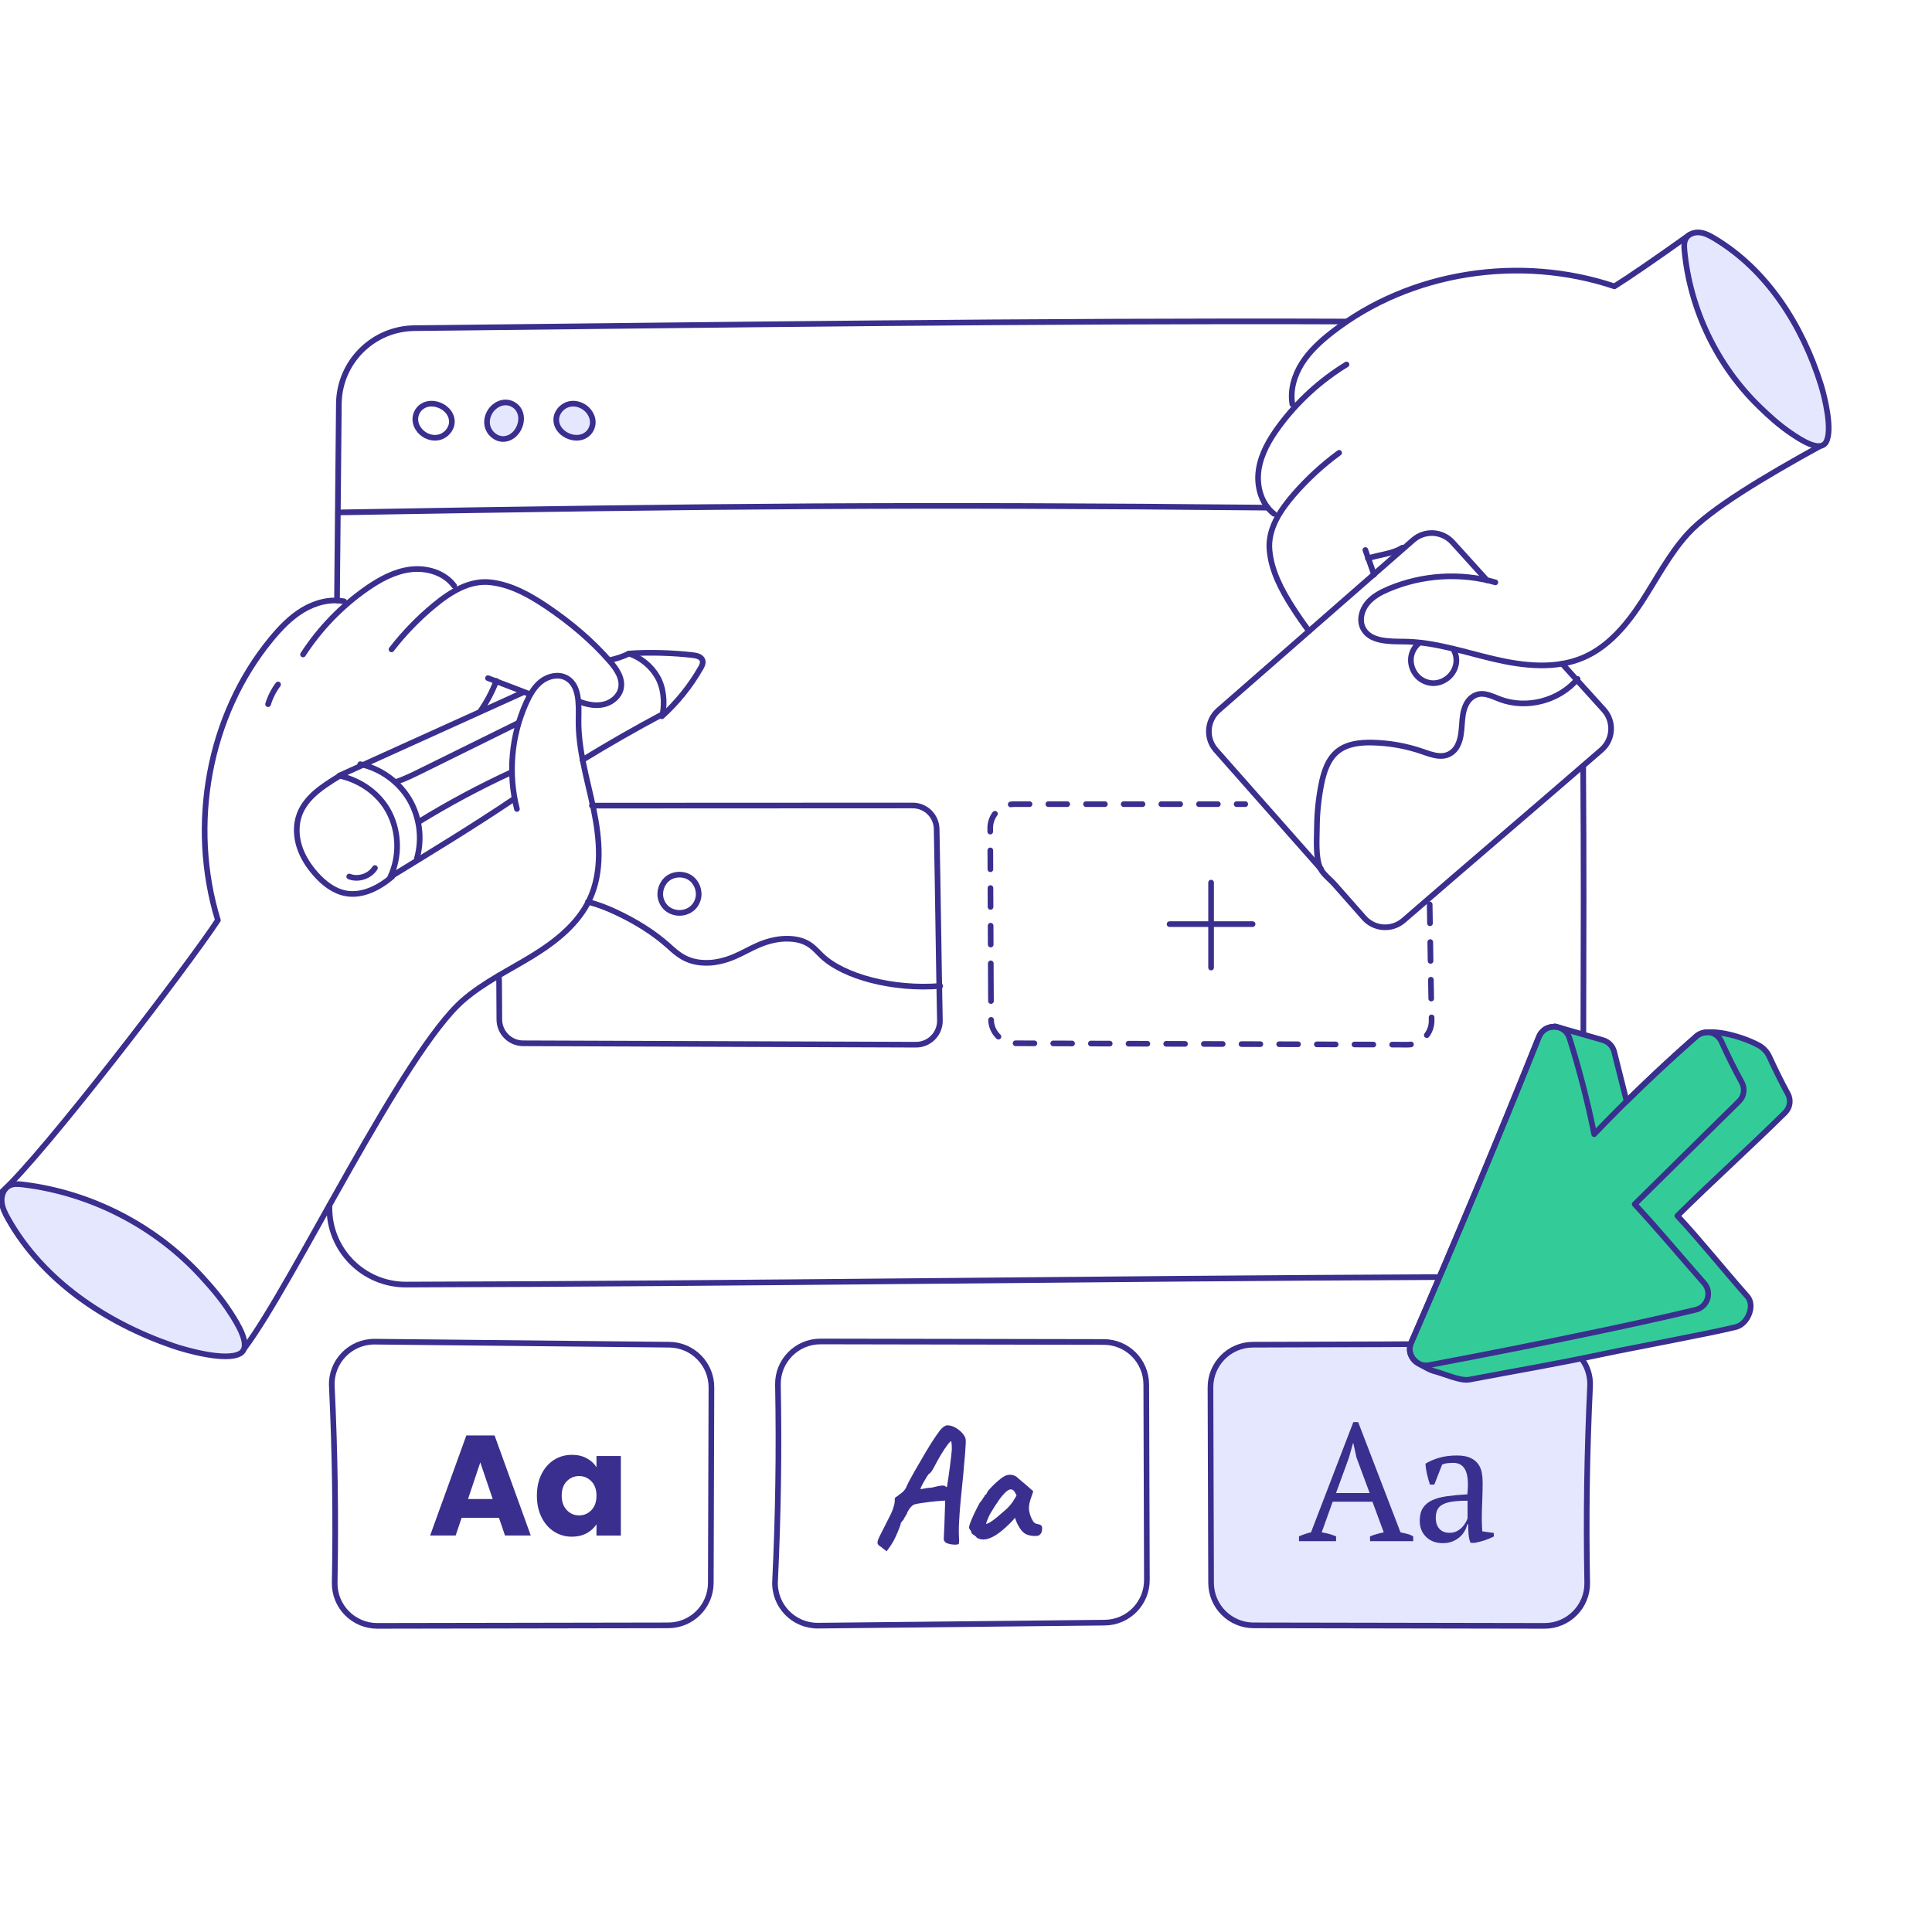 <svg width="1024" height="1024" viewBox="0 0 1024 1024" fill="none" xmlns="http://www.w3.org/2000/svg">
<g clip-path="url(#clip0_29_212)">
<path d="M174.629 638.791L174.613 639.864C174.332 662.458 192.61 680.909 215.204 680.851C396.975 680.372 579.291 677.666 761.136 676.898" stroke="#3A2F8E" stroke-width="3" stroke-linecap="round" stroke-linejoin="round"/>
<path d="M178.613 318.265L179.603 213.896C179.884 191.913 197.65 174.171 219.633 173.932C372.798 172.291 553.08 169.826 713.5 170.417" stroke="#3A2F8E" stroke-width="3" stroke-linecap="round" stroke-linejoin="round"/>
<path d="M839.213 548.754C839.337 494.342 839.485 460.413 839.114 406.001" stroke="#3A2F8E" stroke-width="3" stroke-linecap="round" stroke-linejoin="round"/>
<path d="M179.2 271.593C382.996 268.082 482.564 267.239 672.001 269.064" stroke="#3A2F8E" stroke-width="3" stroke-linecap="round" stroke-linejoin="round"/>
<path d="M129.673 714.426C155.122 680.817 213.669 557.567 245.595 530.039C256.553 520.591 269.789 514.253 282.126 506.686C294.462 499.12 306.427 489.712 312.542 476.592C319.374 461.929 317.897 444.79 314.621 428.946C311.337 413.103 306.37 397.375 306.642 381.193C306.774 373.106 307.203 362.989 300.04 359.243C295.906 357.081 290.617 358.277 286.912 361.124C283.215 363.971 280.838 368.196 278.907 372.446C270.986 389.94 269.22 410.157 273.981 428.764" stroke="#3A2F8E" stroke-width="3" stroke-linecap="round" stroke-linejoin="round"/>
<path d="M0.871 631.833C22.961 612.021 99.158 512.504 115.488 487.723C100.041 437.395 110.282 379.278 143.792 338.679C148.644 332.804 154 327.201 160.535 323.289C167.071 319.37 174.935 317.257 182.411 318.742" stroke="#3A2F8E" stroke-width="3" stroke-linecap="round" stroke-linejoin="round"/>
<path d="M142.093 373.23C143.24 369.484 145.039 365.944 147.374 362.791" stroke="#3A2F8E" stroke-width="3" stroke-linecap="round" stroke-linejoin="round"/>
<path d="M160.618 346.882C169.422 333.283 180.876 321.4 194.145 312.109C201.217 307.158 209.048 302.85 217.613 301.802C226.178 300.763 235.618 303.543 240.718 310.508" stroke="#3A2F8E" stroke-width="3" stroke-linecap="round" stroke-linejoin="round"/>
<path d="M207.511 344.175C214.179 335.552 221.812 327.68 230.228 320.748C238.802 313.684 248.902 307.397 259.935 308.634C270.968 309.864 281.002 315.533 290.186 321.763C302.275 329.965 313.58 339.405 323.177 350.413C326.709 354.457 330.199 359.482 329.143 364.739C328.301 368.939 324.547 372.149 320.404 373.238C316.262 374.327 311.831 373.584 307.804 372.124" stroke="#3A2F8E" stroke-width="3" stroke-linecap="round" stroke-linejoin="round"/>
<path d="M281.029 367.998C273.569 365.143 266.11 362.288 258.65 359.433" stroke="#3A2F8E" stroke-width="3" stroke-linecap="round" stroke-linejoin="round"/>
<path d="M263.071 360.893C260.95 366.488 258.145 371.818 254.737 376.736" stroke="#3A2F8E" stroke-width="3" stroke-linecap="round" stroke-linejoin="round"/>
<path d="M277.588 366.843C244.985 381.597 212.39 396.352 179.787 411.114C191.117 413.573 201.382 420.752 206.523 431.15C211.664 441.547 211.804 454.28 206.886 464.784C229.017 451.202 250.81 438.007 272.348 423.492" stroke="#3A2F8E" stroke-width="3" stroke-linecap="round" stroke-linejoin="round"/>
<path d="M190.943 405.04C201.596 407.301 211.201 414.15 216.812 423.491C222.424 432.832 223.959 444.525 220.947 454.988" stroke="#3A2F8E" stroke-width="3" stroke-linecap="round" stroke-linejoin="round"/>
<path d="M209.987 414.423C214.682 412.798 219.146 410.594 223.594 408.399C240.601 399.999 257.616 391.607 274.623 383.207" stroke="#3A2F8E" stroke-width="3" stroke-linecap="round" stroke-linejoin="round"/>
<path d="M222.003 435.564C237.764 425.876 254.103 417.121 270.904 409.372" stroke="#3A2F8E" stroke-width="3" stroke-linecap="round" stroke-linejoin="round"/>
<path d="M179.366 411.634C171.073 416.708 162.236 422.427 158.786 431.512C156.723 436.942 156.888 443.073 158.63 448.61C160.371 454.147 163.605 459.139 167.475 463.463C171.709 468.192 177.023 472.334 183.269 473.489C192.124 475.123 200.978 470.469 207.86 464.66" stroke="#3A2F8E" stroke-width="3" stroke-linecap="round" stroke-linejoin="round"/>
<path d="M198.716 460.081C195.96 464.463 189.936 466.451 185.109 464.578" stroke="#3A2F8E" stroke-width="3" stroke-linecap="round" stroke-linejoin="round"/>
<path d="M308.728 402.804C322.624 394.28 336.784 386.176 351.176 378.527C352.422 372.033 351.728 364.359 348.395 358.648C345.061 352.938 339.598 348.499 333.327 346.386C330.373 347.995 326.692 349.068 323.416 349.844" stroke="#3A2F8E" stroke-width="3" stroke-linecap="round" stroke-linejoin="round"/>
<path d="M350.806 379.633C358.967 372.281 365.94 363.608 371.378 354.069C372.08 352.84 372.773 351.42 372.368 350.067C371.782 348.095 369.34 347.484 367.293 347.245C357.02 346.024 343.644 345.603 333.329 346.395" stroke="#3A2F8E" stroke-width="3" stroke-linecap="round" stroke-linejoin="round"/>
<path d="M122.402 696.157C117.262 688.112 111.601 681.741 106.683 676.378C82.224 649.691 48.037 632.131 12.092 627.816C9.674 627.527 7.091 627.32 4.929 628.426C2.033 629.912 0.672 633.468 0.886 636.719C1.109 639.971 2.611 642.982 4.203 645.821C22.621 678.705 56.115 701.084 91.755 713.329C99.033 715.83 119.762 721.573 127.18 717.439C133.765 713.767 125.588 701.15 122.402 696.149V696.157Z" fill="#E5E7FF" stroke="#3A2F8E" stroke-width="3" stroke-linecap="round" stroke-linejoin="round"/>
<path d="M966.098 235.666C934.566 252.957 906.298 270.01 894.548 282.93C884.81 293.641 878.141 306.696 870.248 318.837C862.359 330.968 852.64 342.686 839.37 348.451C824.529 354.895 807.441 352.974 791.692 349.28C775.943 345.585 760.344 340.204 744.165 340.055C736.079 339.978 725.959 340.142 722.395 332.88C720.336 328.686 721.677 323.433 724.624 319.807C727.57 316.181 731.849 313.921 736.154 312.102C753.851 304.648 774.106 303.406 792.581 308.652" stroke="#3A2F8E" stroke-width="3" stroke-linecap="round" stroke-linejoin="round"/>
<path d="M895.289 124.561C877.989 136.912 863.311 147.006 855.671 151.76C805.765 134.999 747.395 143.716 705.932 176.153C699.933 180.846 694.194 186.056 690.102 192.487C686.019 198.913 683.696 206.724 684.982 214.233" stroke="#3A2F8E" stroke-width="3" stroke-linecap="round" stroke-linejoin="round"/>
<path d="M713.683 193.193C699.853 201.635 687.682 212.769 678.042 225.796C672.909 232.732 668.396 240.445 667.123 248.984C665.85 257.523 668.395 267.03 675.218 272.314" stroke="#3A2F8E" stroke-width="3" stroke-linecap="round" stroke-linejoin="round"/>
<path d="M709.762 240.002C700.969 246.442 692.897 253.865 685.749 262.099C678.471 270.484 671.913 280.416 672.862 291.483C673.8 302.547 679.205 312.718 685.193 322.067C687.914 326.318 690.789 330.471 693.822 334.504" stroke="#3A2F8E" stroke-width="3" stroke-linecap="round" stroke-linejoin="round"/>
<path d="M728.287 304.581C725.624 297.048 726.332 299.05 723.673 291.523" stroke="#3A2F8E" stroke-width="3" stroke-linecap="round" stroke-linejoin="round"/>
<path d="M725.01 295.973C730.656 294 738.208 293.565 743.217 290.292" stroke="#3A2F8E" stroke-width="3" stroke-linecap="round" stroke-linejoin="round"/>
<path d="M949.461 229.76C942.613 225.128 937.224 220.084 932.694 215.705C910.144 193.926 895.723 163.93 892.795 132.718C892.603 130.619 892.483 128.382 893.493 126.532C894.845 124.055 897.955 122.955 900.765 123.219C903.576 123.483 906.146 124.848 908.573 126.296C936.618 142.987 955.244 172.491 965.035 203.627C967.036 209.98 971.537 228.058 967.794 234.382C964.471 239.998 953.734 232.639 949.472 229.763L949.461 229.76Z" fill="#E5E7FF" stroke="#3A2F8E" stroke-width="3" stroke-linecap="round" stroke-linejoin="round"/>
<path d="M175.874 734.727C177.541 769.393 178.052 804.108 177.392 838.807C177.153 851.433 187.377 861.764 200.002 861.747C230.814 861.706 323.4 861.508 354.212 861.475C366.631 861.459 376.698 851.4 376.74 838.981C376.863 804.339 376.938 770.004 377.07 735.371C377.111 722.976 367.151 712.843 354.757 712.719C323.474 712.406 229.964 711.457 198.665 711.119C185.693 710.978 175.255 721.772 175.874 734.735V734.727Z" stroke="#3A2F8E" stroke-width="3" stroke-linecap="round" stroke-linejoin="round"/>
<path d="M264.465 804.487H244.669L241.5 813.853H227.975L247.169 760.81H262.129L281.323 813.853H267.65L264.473 804.487H264.465ZM261.139 794.511L254.562 775.094L248.068 794.511H261.139Z" fill="#3A2F8E"/>
<path d="M287.017 781.292C288.651 778.016 290.887 775.499 293.701 773.733C296.523 771.967 299.667 771.093 303.149 771.093C306.12 771.093 308.728 771.695 310.972 772.908C313.217 774.121 314.941 775.705 316.146 777.669V771.703H329.068V813.87H316.146V807.904C314.884 809.868 313.134 811.452 310.898 812.665C308.653 813.87 306.046 814.481 303.075 814.481C299.651 814.481 296.523 813.59 293.701 811.799C290.879 810.008 288.651 807.467 287.017 804.166C285.383 800.865 284.558 797.053 284.558 792.721C284.558 788.389 285.375 784.584 287.017 781.309V781.292ZM313.464 785.146C311.674 783.281 309.495 782.348 306.929 782.348C304.362 782.348 302.184 783.264 300.393 785.104C298.603 786.944 297.712 789.478 297.712 792.696C297.712 795.914 298.603 798.472 300.393 800.362C302.184 802.252 304.362 803.192 306.929 803.192C309.495 803.192 311.674 802.26 313.464 800.395C315.255 798.53 316.146 795.989 316.146 792.762C316.146 789.536 315.255 786.994 313.464 785.129V785.146Z" fill="#3A2F8E"/>
<path d="M410.804 838.024C412.471 803.358 412.983 768.643 412.323 733.944C412.083 721.318 422.307 710.987 434.933 711.004C465.745 711.045 554.205 711.243 585.017 711.276C597.436 711.293 607.503 721.351 607.544 733.77C607.668 768.412 607.742 802.748 607.874 837.38C607.916 849.775 597.956 859.908 585.561 860.032C554.279 860.345 464.895 861.294 433.596 861.633C420.624 861.773 410.185 850.979 410.804 838.016V838.024Z" stroke="#3A2F8E" stroke-width="3" stroke-linecap="round" stroke-linejoin="round"/>
<path d="M466.815 819.786C465.75 819.192 465.172 818.549 465.09 817.839C464.999 817.129 465.404 815.892 466.286 814.117C467.169 812.343 468.564 809.595 470.454 805.874C471.873 803.217 472.83 801.129 473.334 799.627C473.837 798.117 474.117 797.044 474.175 796.392C474.233 795.741 474.266 795.328 474.266 795.155C474.15 794.627 474.208 794.197 474.447 793.867C474.687 793.546 475.066 793.265 475.603 793.026C475.9 792.729 476.577 792.201 477.641 791.433C478.705 790.666 479.531 789.75 480.125 788.685C480.653 787.447 481.264 786.177 481.94 784.873C482.617 783.577 483.516 781.935 484.647 779.955C485.769 777.974 487.279 775.392 489.169 772.198C490.349 770.127 491.752 767.8 493.377 765.192C495.003 762.593 496.612 760.225 498.213 758.104C498.865 757.279 499.541 756.627 500.251 756.157C500.961 755.686 501.58 755.447 502.116 755.447C503.411 755.447 504.715 755.785 506.019 756.47C507.323 757.147 508.47 757.988 509.477 758.995C510.483 760.002 511.16 760.943 511.515 761.834C511.812 762.304 511.927 763.311 511.87 764.846C511.812 766.381 511.688 768.245 511.515 770.432C511.341 772.619 511.127 774.954 510.896 777.438C510.723 779.864 510.45 782.727 510.095 786.036C509.741 789.345 509.402 792.803 509.072 796.409C508.75 800.015 508.495 803.489 508.321 806.823C508.148 810.165 508.148 813.069 508.321 815.553C508.379 816.081 508.379 816.585 508.321 817.063C508.264 817.534 508.23 817.921 508.23 818.219C507.876 818.573 507.108 818.738 505.928 818.705C504.748 818.672 503.593 818.483 502.471 818.128C501.348 817.773 500.73 817.327 500.614 816.799C500.433 816.626 500.317 816.477 500.259 816.354C500.201 816.238 500.201 815.66 500.259 814.621C500.317 813.589 500.408 811.683 500.523 808.902L500.969 795.336L499.814 795.427C499.286 795.427 498.32 795.485 496.934 795.609C495.547 795.724 494.037 795.889 492.412 796.095C490.786 796.302 489.293 796.508 487.939 796.714C486.578 796.921 485.637 797.11 485.101 797.292C484.573 797.292 483.937 797.647 483.194 798.356C482.452 799.066 481.759 799.982 481.115 801.104C480.876 801.929 480.447 802.804 479.828 803.72C479.209 804.636 478.895 805.238 478.895 805.535C478.483 805.833 478.004 806.394 477.476 807.219C477.476 807.574 477.212 808.448 476.675 809.835C476.147 811.221 475.495 812.756 474.728 814.447C473.961 816.139 473.16 817.591 472.335 818.837L469.942 822.204L466.839 819.811L466.815 819.786ZM487.997 789.288C489.293 789.048 490.407 788.859 491.322 788.71C492.238 788.561 493.047 788.487 493.757 788.487C495.118 788.132 496.249 787.868 497.173 787.687C498.089 787.513 498.84 787.406 499.434 787.373C500.02 787.348 500.499 787.414 500.853 787.596C501.093 787.893 501.415 788.099 501.827 788.215C501.885 788.099 502.009 787.48 502.182 786.35C502.355 785.228 502.562 783.841 502.801 782.183C503.04 780.532 503.271 778.8 503.51 777.001C503.75 775.202 503.956 773.518 504.129 771.951C504.311 770.383 504.426 769.161 504.484 768.27C504.542 767.148 504.451 765.671 504.22 763.839C503.865 763.839 503.197 764.474 502.223 765.745C501.249 767.016 500.127 768.699 498.856 770.795C497.586 772.891 496.331 775.152 495.094 777.578C494.499 778.701 493.955 779.592 493.451 780.235C492.948 780.887 492.552 781.209 492.255 781.209C492.139 781.325 491.826 781.787 491.322 782.587C490.819 783.388 490.291 784.271 489.73 785.244C489.169 786.218 488.698 787.109 488.311 787.901C487.923 788.702 487.824 789.156 487.997 789.279V789.288Z" fill="#3A2F8E"/>
<path d="M517.694 815.001C517.455 814.531 516.943 814.06 516.143 813.582C515.342 813.111 514.946 812.756 514.946 812.517C514.946 812.278 514.814 811.915 514.55 811.411C514.286 810.908 514.03 810.537 513.799 810.306C513.502 809.951 513.593 809.076 514.063 807.69C514.533 806.303 515.243 804.604 516.192 802.59C517.141 800.585 518.172 798.547 519.295 796.476C519.765 796.005 520.235 795.386 520.714 794.611C521.184 793.843 521.539 793.34 521.779 793.101C521.779 792.861 521.869 792.647 522.043 792.432C522.216 792.226 522.422 792.119 522.661 792.119L523.371 790.699C523.487 790.46 523.858 789.99 524.477 789.28C525.096 788.57 525.855 787.786 526.738 786.928C527.621 786.07 528.529 785.261 529.444 784.494C530.36 783.726 531.111 783.165 531.705 782.811C532.943 781.985 534.231 781.597 535.559 781.655C536.888 781.713 538.026 782.126 538.975 782.893C539.157 783.066 539.553 783.421 540.172 783.958C540.791 784.486 541.5 785.08 542.301 785.732C543.101 786.384 543.794 786.969 544.38 787.506L547.656 790.427L546.146 794.858C545.379 797.226 545.172 799.289 545.527 801.064C545.882 802.838 546.443 804.373 547.211 805.676C547.508 806.328 547.904 806.832 548.407 807.186C548.911 807.541 549.571 807.781 550.404 807.896C550.874 807.954 551.32 808.135 551.733 808.424C552.145 808.721 552.352 809.192 552.352 809.844C552.352 811.263 552.096 812.278 551.601 812.905C551.097 813.524 550.553 813.895 549.958 814.011C548.011 814.25 546.146 814.044 544.372 813.392C542.598 812.74 541.005 811.057 539.586 808.342C539.347 807.987 539.041 807.318 538.653 806.345C538.266 805.371 538.043 804.736 537.985 804.439C537.746 804.736 537.441 805.107 537.053 805.544C536.665 805.99 536.302 806.386 535.947 806.741C531.747 810.999 528.157 813.763 525.178 815.026C522.191 816.296 519.699 816.28 517.686 814.984L517.694 815.001ZM524.518 806.98C525.401 806.477 526.589 805.635 528.066 804.455C530.072 802.739 531.73 801.319 533.034 800.197C534.33 799.075 535.609 797.623 536.846 795.857L538.794 792.663C538.2 791.302 537.672 790.419 537.201 790.006C536.731 789.594 536.252 789.387 535.782 789.387C535.014 789.387 534.098 789.874 533.034 790.848C531.97 791.822 530.773 793.241 529.444 795.106C528.116 796.971 526.622 799.289 524.972 802.062C524.205 803.366 523.404 805.222 522.579 807.649C522.992 807.706 523.643 807.483 524.526 806.98H524.518Z" fill="#3A2F8E"/>
<path d="M837.943 719.684C841.194 723.793 843.043 729.05 842.77 734.727C841.104 769.393 840.592 804.108 841.252 838.807C841.491 851.432 831.267 861.764 818.642 861.747C787.83 861.706 695.244 861.508 664.432 861.475C652.013 861.458 641.946 851.399 641.904 838.98C641.781 804.339 641.706 770.003 641.574 735.371C641.533 722.976 651.493 712.843 663.887 712.719C671.149 712.645 740.316 712.538 747.602 712.414" fill="#E5E7FF"/>
<path d="M837.943 719.684C841.194 723.793 843.043 729.05 842.77 734.727C841.104 769.393 840.592 804.108 841.252 838.807C841.491 851.432 831.267 861.764 818.642 861.747C787.83 861.706 695.244 861.508 664.432 861.475C652.013 861.458 641.946 851.399 641.904 838.98C641.781 804.339 641.706 770.003 641.574 735.371C641.533 722.976 651.493 712.843 663.887 712.719C671.149 712.645 740.316 712.538 747.602 712.414" stroke="#3A2F8E" stroke-width="3" stroke-linecap="round" stroke-linejoin="round"/>
<path d="M708.169 816.857H688.488V814.291C690.617 813.342 692.746 812.641 694.867 812.162L717.295 753.747H719.861L742.29 812.162C743.47 812.401 744.642 812.665 745.789 812.963C746.944 813.26 748.017 813.705 749.023 814.291V816.857H726.149V814.291C727.329 813.821 728.542 813.408 729.788 813.053C731.026 812.698 732.239 812.401 733.419 812.17L727.42 795.947H706.345L700.527 812.17C703.011 812.525 705.553 813.235 708.152 814.299V816.866L708.169 816.857ZM708.127 791.334H725.935L718.97 772.545L717.295 764.92H717.122L714.919 772.718L708.127 791.334Z" fill="#3A2F8E"/>
<path d="M785.38 805.247C785.38 806.55 785.405 807.673 785.471 808.613C785.528 809.562 785.586 810.561 785.644 811.625L791.758 812.508V814.373C790.281 815.141 788.639 815.825 786.84 816.411C785.033 816.997 783.309 817.443 781.658 817.74H779.438C778.844 816.378 778.489 814.885 778.374 813.259C778.25 811.634 778.168 809.843 778.11 807.895H777.664C777.425 809.075 776.971 810.272 776.286 811.485C775.61 812.698 774.718 813.779 773.629 814.72C772.532 815.669 771.253 816.436 769.776 817.022C768.298 817.616 766.615 817.905 764.725 817.905C761.119 817.905 758.182 816.816 755.904 814.629C753.627 812.442 752.488 809.579 752.488 806.031C752.488 803.316 753.033 801.079 754.13 799.338C755.219 797.597 756.837 796.219 758.966 795.212C761.095 794.206 763.719 793.48 766.854 793.042C769.99 792.597 773.621 792.258 777.755 792.019C777.994 789.477 778.069 787.192 777.978 785.145C777.887 783.107 777.565 781.366 777.004 779.914C776.443 778.469 775.618 777.339 774.52 776.547C773.423 775.755 771.995 775.35 770.221 775.35C769.396 775.35 768.464 775.392 767.424 775.482C766.384 775.573 765.369 775.821 764.371 776.233L760.203 786.87H757.901C757.307 785.096 756.795 783.264 756.35 781.374C755.904 779.484 755.624 777.62 755.508 775.788C757.753 774.426 760.253 773.362 763.001 772.594C765.749 771.827 768.802 771.439 772.177 771.439C775.189 771.439 777.598 771.868 779.397 772.726C781.196 773.584 782.574 774.69 783.523 776.052C784.472 777.413 785.091 778.915 785.388 780.574C785.685 782.232 785.834 783.883 785.834 785.541C785.834 789.09 785.759 792.498 785.611 795.782C785.462 799.058 785.388 802.21 785.388 805.222L785.38 805.247ZM768.265 812.426C769.743 812.426 771.046 812.129 772.169 811.543C773.291 810.949 774.24 810.247 775.007 809.414C775.775 808.589 776.394 807.747 776.864 806.889C777.334 806.031 777.664 805.304 777.838 804.719V795.41C774.413 795.41 771.599 795.592 769.412 795.939C767.226 796.293 765.509 796.855 764.272 797.622C763.034 798.389 762.176 799.355 761.705 800.502C761.235 801.657 760.996 802.969 760.996 804.446C760.996 806.988 761.648 808.952 762.943 810.338C764.239 811.724 766.013 812.418 768.265 812.418V812.426Z" fill="#3A2F8E"/>
<path d="M760.102 726.738C757.75 726.12 755.473 724.626 753.302 723.528C751.124 722.431 749.135 720.805 748.021 718.635C746.932 716.514 746.932 713.989 747.881 711.803C771.283 658.059 793.844 604.017 815.628 549.605C816.973 546.246 819.87 544.472 822.873 544.225C823.303 544.192 823.732 544.183 824.161 544.208L824.086 543.952L849.56 551.272C852.522 552.122 854.8 554.482 855.551 557.469L862.136 583.652C874.142 571.794 886.512 560.307 899.195 549.167C904.954 544.109 922.861 549.052 932.07 553.986C934.57 555.331 936.575 557.436 937.764 560.019C940.784 566.554 944.233 573.659 947.575 579.716C949.382 582.983 948.796 587.051 946.139 589.684C927.762 607.863 907.389 626.231 889.045 644.402C901.72 658.042 913.8 673.225 926.12 687.13C930.436 692.006 926.294 701.851 919.965 703.369C903.106 707.421 866.616 714.064 849.651 717.653C821.735 723.553 806.774 725.897 778.652 731.244C773.866 732.02 766.068 728.315 760.102 726.73V726.738Z" fill="#33CC99" stroke="#3A2F8E" stroke-width="3" stroke-linecap="round" stroke-linejoin="round"/>
<path d="M866.427 638.262C884.763 620.099 903.362 601.871 921.731 583.7C924.396 581.068 924.999 576.983 923.191 573.707C919.288 566.636 915.715 559.366 912.365 552.005C910.038 546.881 903.428 545.47 899.195 549.183C880.348 565.678 862.244 583.024 844.948 601.137C841.531 584.047 837.117 566.974 831.86 550.231C829.434 542.499 818.641 542.078 815.629 549.604C793.861 603.959 771.325 657.95 747.947 711.637C745.183 717.982 750.654 724.831 757.454 723.544C787.663 717.842 818.014 711.851 848.017 705.514C864.983 701.933 881.932 698.244 898.791 694.192C905.12 692.674 907.538 684.959 903.222 680.082C890.902 666.177 879.094 651.885 866.419 638.253L866.427 638.262Z" stroke="#3A2F8E" stroke-width="3" stroke-linecap="round" stroke-linejoin="round"/>
<path d="M311.63 477.997C316.911 479.342 321.772 481.289 326.162 483.327C337.302 488.509 346.841 494.607 354.309 501.308C359.136 505.64 364.31 510.765 375.796 510.294C377.678 510.22 379.526 509.964 381.267 509.585C392.993 507.051 398.497 500.747 410.215 498.263C412.74 497.727 415.479 497.446 418.203 497.553C428.328 497.958 431.447 502.62 435.416 506.457C447.15 517.803 473.614 524.595 498.303 522.589" stroke="#3A2F8E" stroke-width="3" stroke-linecap="round" stroke-linejoin="round"/>
<path d="M313.736 427L483.773 426.925C490.671 426.925 496.299 432.438 496.439 439.328C497.116 472.971 497.487 507.158 498.164 540.809C498.304 547.906 492.577 553.723 485.481 553.707C446.615 553.599 316.12 553.071 277.263 552.964C270.314 552.947 264.695 547.32 264.662 540.372C264.645 537.393 264.629 534.414 264.612 531.427C264.596 527.73 264.571 524.025 264.546 520.328C264.546 519.387 264.439 518.29 264.34 517.143" stroke="#3A2F8E" stroke-width="3" stroke-linecap="round" stroke-linejoin="round"/>
<path d="M369.981 476.445C371.103 472.385 369.403 467.707 365.946 465.314C362.488 462.921 357.504 462.987 354.105 465.47C350.705 467.954 349.129 472.674 350.358 476.701C353.304 486.381 367.291 486.199 369.989 476.445H369.981Z" stroke="#3A2F8E" stroke-width="3" stroke-linecap="round" stroke-linejoin="round"/>
<path d="M827.963 351.78C835.33 359.952 842.702 368.101 850.054 376.196C855.679 382.391 855.105 391.993 848.784 397.482C814.182 427.511 778.503 457.82 743.909 487.846C737.728 493.215 728.373 492.575 722.958 486.43C720.637 483.797 718.312 481.156 715.985 478.527C713.097 475.259 710.216 471.986 707.329 468.717C705.147 466.242 701.156 463.191 699.802 460.219C697.18 454.472 697.945 444.807 697.994 438.604C698.051 431.044 698.809 423.479 700.26 416.057C701.568 409.394 703.717 402.389 709.024 398.162C713.992 394.208 720.764 393.461 727.112 393.579C736.22 393.742 745.296 395.353 753.904 398.33C759.465 400.255 765.8 402.744 770.683 397.752C771.481 396.939 772.133 395.971 772.633 394.94C776.022 388.019 773.65 380.231 777.071 373.349C777.806 371.867 778.842 370.525 780.17 369.54C785.106 365.861 790.145 368.764 794.931 370.584C809.082 375.982 826.434 371.462 836.151 359.84" stroke="#3A2F8E" stroke-width="3" stroke-linecap="round" stroke-linejoin="round"/>
<path d="M700.182 460.628C681.608 439.613 663.064 418.666 644.45 397.55C638.988 391.356 639.607 381.899 645.824 376.461L749.024 286.216C755.139 280.865 764.414 281.399 769.881 287.419C775.949 294.101 782.027 300.816 788.106 307.549" stroke="#3A2F8E" stroke-width="3" stroke-linecap="round" stroke-linejoin="round"/>
<path d="M752.404 340.606C750.269 342.305 748.671 344.686 748.07 347.358C746.978 352.2 749.236 357.614 753.45 360.241C763.57 366.547 775.849 355.551 770.682 344.803C770.526 344.483 770.356 344.172 770.175 343.858" stroke="#3A2F8E" stroke-width="3" stroke-linecap="round" stroke-linejoin="round"/>
<path d="M525.18 520.591C525.197 524.205 525.221 527.811 525.238 531.417C525.254 534.405 525.271 537.384 525.287 540.362C525.32 547.31 530.94 552.938 537.888 552.955C576.746 553.062 707.24 553.59 746.106 553.697C753.203 553.714 758.929 547.896 758.789 540.8C758.357 519.329 758.049 497.632 757.707 475.999M525.179 520.589C525.055 501.726 524.931 457.87 524.841 438.924C524.808 431.918 530.477 426.216 537.482 426.216L660.001 426.216" stroke="#3A2F8E" stroke-width="3" stroke-linecap="round" stroke-linejoin="round" stroke-dasharray="9.98 9.98"/>
<path d="M641.897 467.811V512.811" stroke="#3A2F8E" stroke-width="3" stroke-linecap="round" stroke-linejoin="round"/>
<path d="M663.897 489.811H619.897" stroke="#3A2F8E" stroke-width="3" stroke-linecap="round" stroke-linejoin="round"/>
<path d="M223.561 215.513C221.358 217.081 220.029 219.796 220.136 222.502C220.219 224.598 221.118 226.612 222.472 228.221C224.914 231.117 228.966 232.66 232.654 231.794C236.343 230.927 239.371 227.528 239.503 223.748C239.759 216.223 229.552 211.255 223.569 215.513H223.561Z" stroke="#3A2F8E" stroke-width="3" stroke-linecap="round" stroke-linejoin="round"/>
<path d="M274.642 216.734C273.074 214.531 270.359 213.202 267.653 213.309C265.557 213.392 263.543 214.291 261.934 215.645C259.038 218.087 257.495 222.139 258.361 225.827C259.227 229.516 262.627 232.544 266.407 232.676C273.932 232.932 278.9 222.725 274.642 216.742V216.734Z" fill="#E5E7FF" stroke="#3A2F8E" stroke-width="3" stroke-linecap="round" stroke-linejoin="round"/>
<path d="M310.766 230.466C312.969 228.898 314.298 226.183 314.191 223.476C314.108 221.38 313.209 219.367 311.855 217.758C309.413 214.862 305.361 213.318 301.673 214.185C297.984 215.051 294.956 218.451 294.824 222.23C294.568 229.756 304.775 234.724 310.758 230.466H310.766Z" fill="#E5E7FF" stroke="#3A2F8E" stroke-width="3" stroke-linecap="round" stroke-linejoin="round"/>
</g>
<defs>
<clipPath id="clip0_29_212">
<rect width="1024" height="1024" fill="white"/>
</clipPath>
</defs>
</svg>

